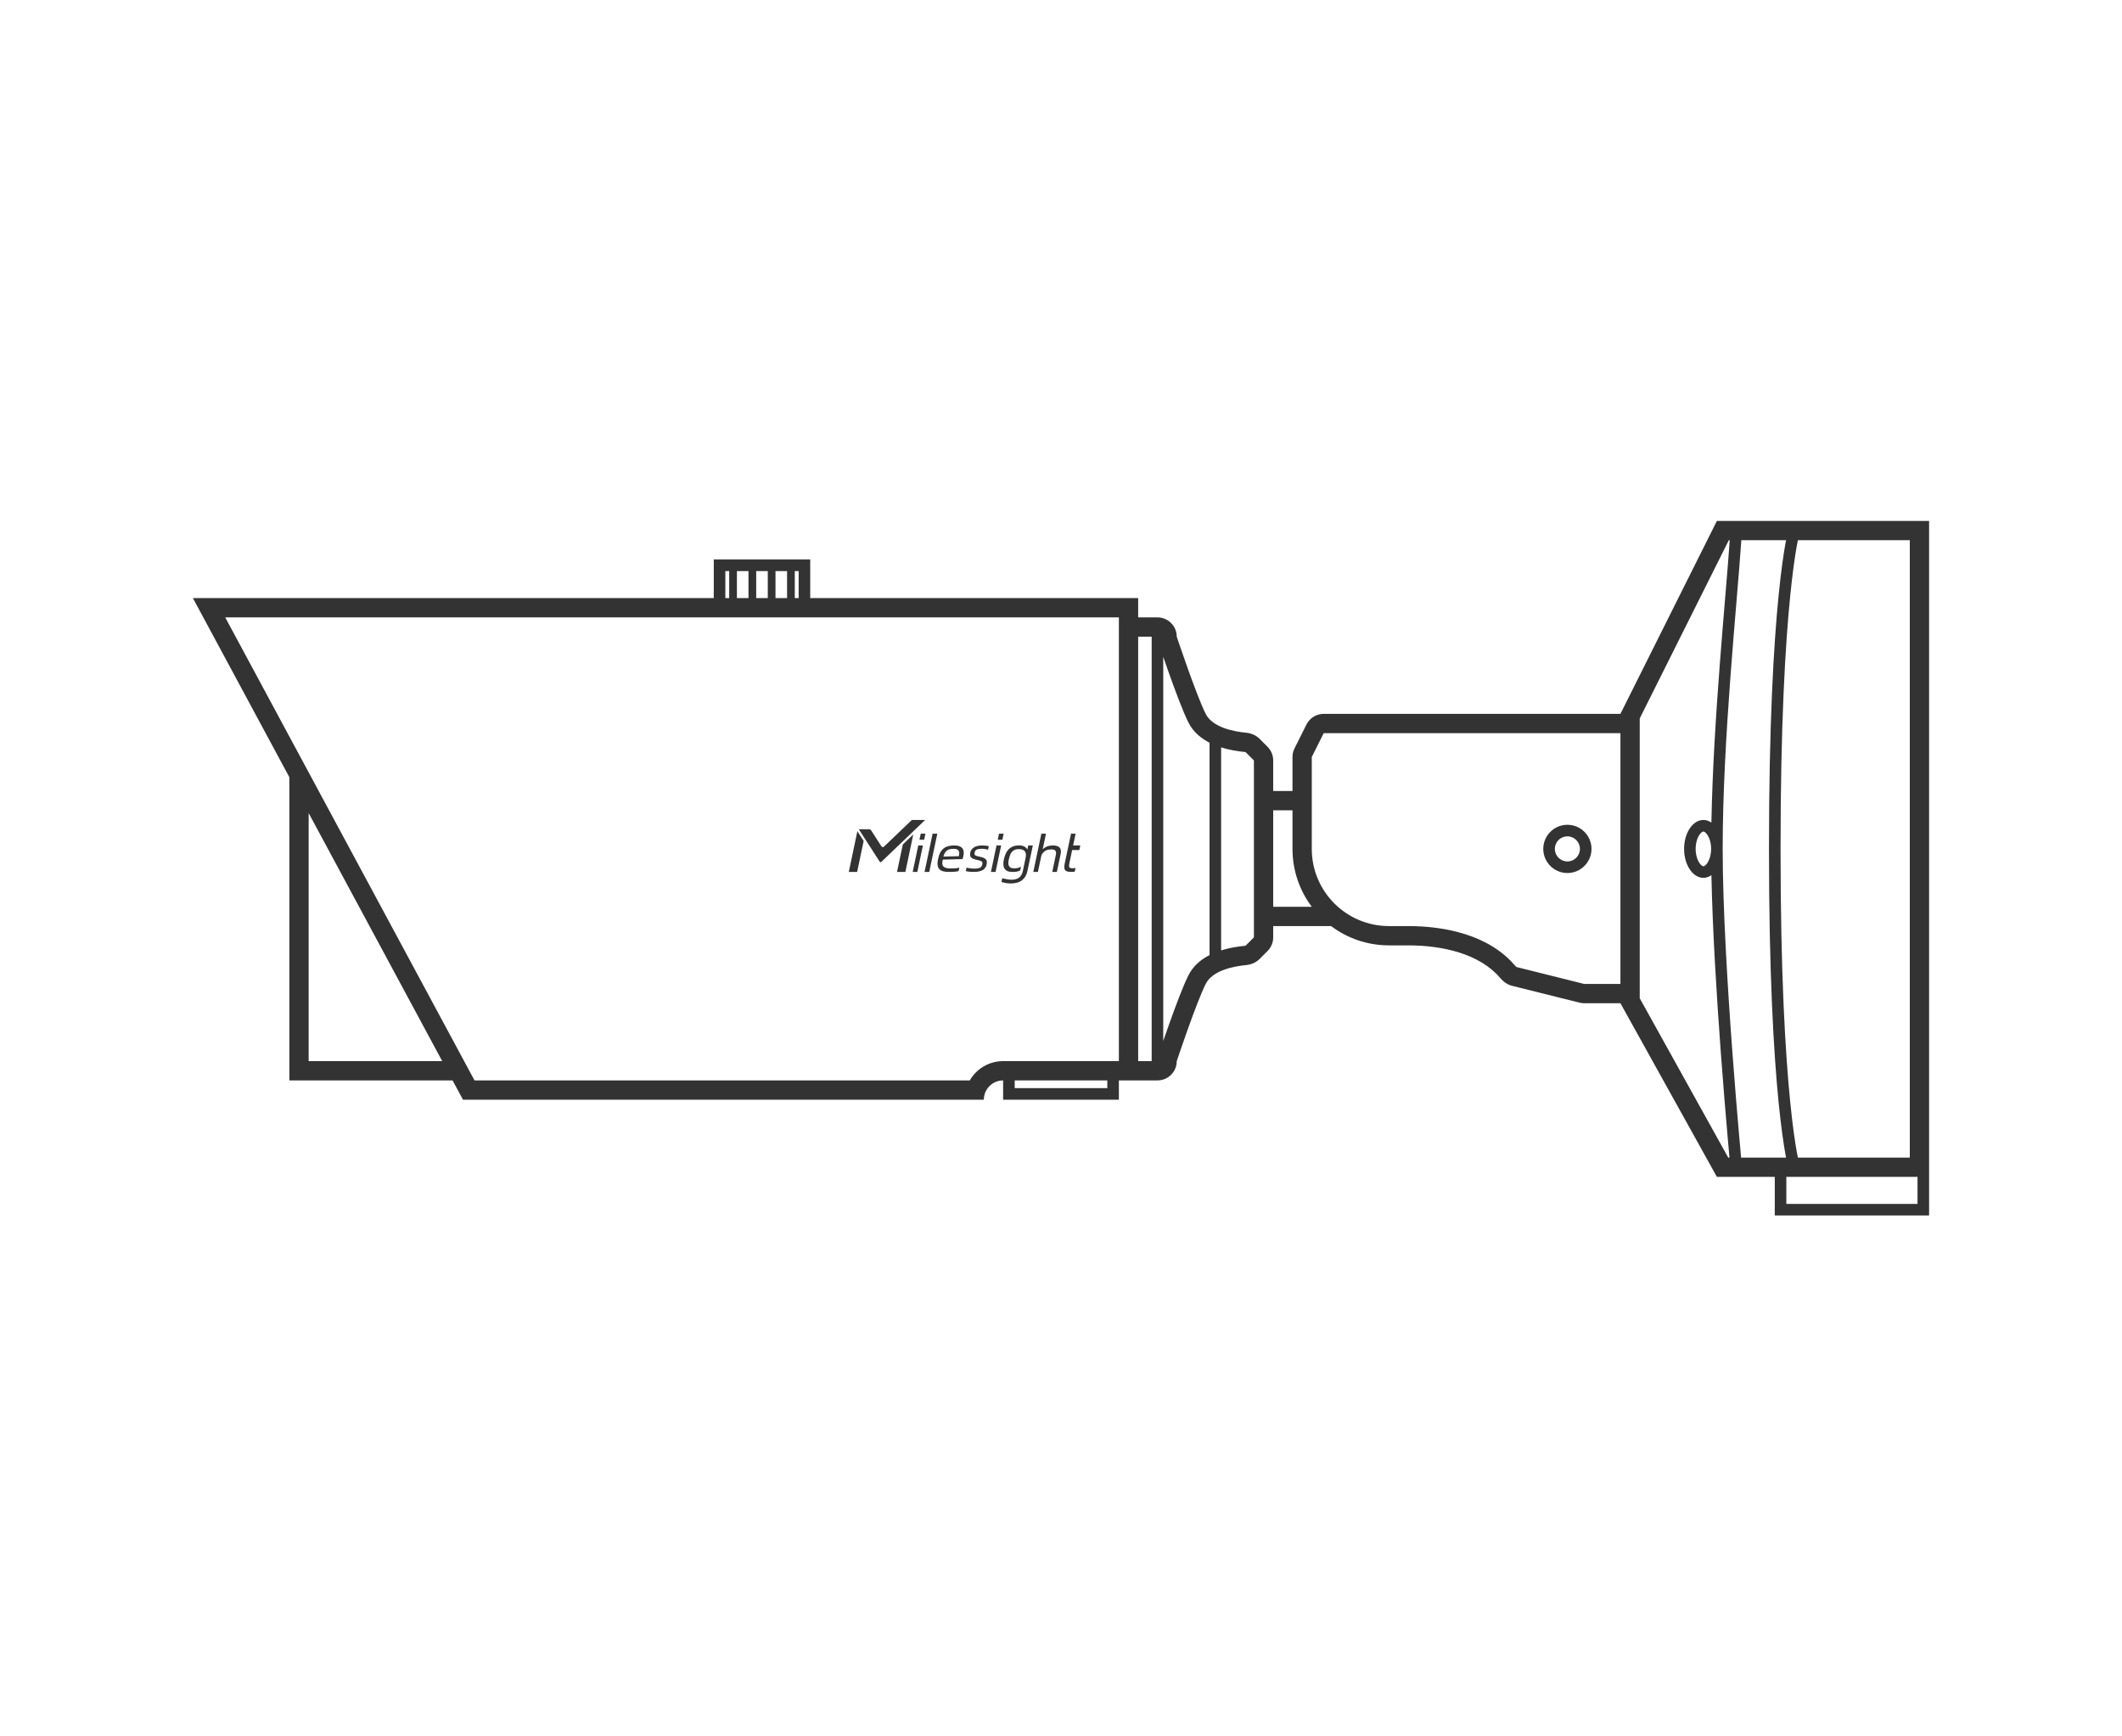 <svg width="110" height="90" viewBox="0 0 110 90" fill="none" xmlns="http://www.w3.org/2000/svg">
<path d="M52.86 43.821C53.038 43.821 53.179 43.902 53.258 44.027L53.301 43.821L53.54 43.822L53.255 45.166C53.213 45.362 53.118 45.516 52.977 45.626C52.837 45.736 52.639 45.791 52.386 45.791C52.321 45.791 52.257 45.787 52.193 45.78C52.13 45.773 51.98 45.734 51.913 45.715L51.954 45.523C52.065 45.549 52.299 45.597 52.431 45.597C52.597 45.597 52.728 45.561 52.823 45.491C52.919 45.421 52.988 45.306 53.023 45.144L53.143 44.572C53.145 44.563 53.146 44.553 53.148 44.543C53.149 44.542 53.149 44.541 53.149 44.54L53.15 44.536C53.167 44.459 53.182 44.388 53.183 44.323C53.183 44.257 53.17 44.201 53.145 44.155C53.119 44.11 53.08 44.074 53.026 44.049C52.972 44.024 52.9 44.011 52.81 44.011C52.719 44.011 52.644 44.026 52.585 44.056C52.526 44.085 52.478 44.125 52.44 44.174C52.401 44.223 52.371 44.28 52.35 44.345C52.328 44.41 52.31 44.476 52.296 44.544C52.28 44.617 52.279 44.623 52.273 44.688C52.268 44.752 52.274 44.809 52.291 44.856C52.308 44.904 52.341 44.943 52.388 44.971C52.434 44.998 52.501 45.007 52.591 45.007C52.681 45.007 52.759 44.995 52.823 44.971C52.861 44.956 52.895 44.939 52.927 44.917L52.887 45.108C52.878 45.114 52.869 45.121 52.859 45.126C52.775 45.172 52.661 45.193 52.517 45.193C52.391 45.193 52.292 45.184 52.22 45.149C52.148 45.114 52.095 45.065 52.062 45.002C52.028 44.939 52.011 44.864 52.013 44.775C52.014 44.687 52.017 44.652 52.04 44.544C52.061 44.446 52.09 44.353 52.126 44.266C52.162 44.178 52.211 44.101 52.273 44.035C52.334 43.969 52.408 43.917 52.496 43.879C52.584 43.84 52.691 43.821 52.816 43.821H52.86Z" fill="#333333"/>
<path d="M44.77 43.59L44.432 45.193H44L44.444 43.083L44.77 43.59Z" fill="#333333"/>
<path d="M46.933 45.193H46.5L46.8 43.77L47.342 43.252L46.933 45.193Z" fill="#333333"/>
<path d="M47.553 45.193H47.312L47.601 43.821H47.842L47.553 45.193Z" fill="#333333"/>
<path d="M48.17 45.193H47.927L48.345 43.21H48.588L48.17 45.193Z" fill="#333333"/>
<path fill-rule="evenodd" clip-rule="evenodd" d="M49.459 43.821C49.587 43.821 49.686 43.838 49.758 43.871C49.829 43.904 49.88 43.948 49.911 44.001C49.942 44.054 49.959 44.114 49.959 44.181C49.959 44.247 49.952 44.312 49.938 44.375C49.935 44.393 49.929 44.416 49.921 44.442C49.912 44.469 49.903 44.498 49.893 44.529L48.871 44.555C48.855 44.626 48.84 44.72 48.846 44.773C48.851 44.827 48.869 44.87 48.898 44.904C48.928 44.939 48.971 44.964 49.028 44.981C49.086 44.998 49.153 45.013 49.244 45.013C49.327 45.013 49.407 45.011 49.498 45.006C49.59 45.001 49.668 44.993 49.73 44.969L49.692 45.151C49.664 45.157 49.654 45.161 49.612 45.167C49.574 45.173 49.529 45.18 49.48 45.184C49.432 45.187 49.389 45.191 49.335 45.191C49.281 45.192 49.227 45.193 49.174 45.193C49.063 45.193 48.967 45.182 48.886 45.16C48.805 45.138 48.74 45.101 48.692 45.048C48.645 44.995 48.615 44.924 48.603 44.837C48.592 44.749 48.602 44.639 48.631 44.507C48.66 44.374 48.699 44.265 48.748 44.178C48.797 44.09 48.857 44.02 48.927 43.967C48.996 43.914 49.076 43.877 49.165 43.855C49.254 43.833 49.352 43.821 49.459 43.821ZM49.422 43.995C49.335 43.995 49.263 44.005 49.204 44.024C49.145 44.044 49.096 44.073 49.057 44.11C49.017 44.148 48.984 44.194 48.96 44.247C48.935 44.301 48.922 44.331 48.905 44.398L49.703 44.377C49.714 44.327 49.721 44.278 49.724 44.231C49.726 44.185 49.718 44.145 49.701 44.109C49.684 44.074 49.653 44.046 49.609 44.025C49.566 44.005 49.503 43.995 49.422 43.995Z" fill="#333333"/>
<path d="M51.128 43.834C51.183 43.841 51.225 43.849 51.258 43.858L51.219 44.044C51.181 44.031 51.134 44.019 51.077 44.01C51.016 44 50.951 43.994 50.881 43.994C50.775 43.994 50.693 44.008 50.635 44.034C50.576 44.06 50.539 44.112 50.523 44.188C50.515 44.222 50.514 44.249 50.518 44.27C50.521 44.292 50.531 44.311 50.548 44.326C50.565 44.342 50.59 44.356 50.625 44.366C50.66 44.377 50.706 44.388 50.763 44.399C50.844 44.417 50.912 44.437 50.968 44.457C51.023 44.478 51.066 44.503 51.097 44.533C51.127 44.564 51.147 44.601 51.154 44.645C51.161 44.69 51.157 44.744 51.144 44.809C51.115 44.942 51.045 45.039 50.935 45.101C50.824 45.162 50.676 45.193 50.491 45.193C50.454 45.193 50.415 45.192 50.374 45.19C50.333 45.187 50.293 45.185 50.253 45.182C50.213 45.178 50.177 45.174 50.144 45.168C50.111 45.162 50.085 45.156 50.065 45.151L50.103 44.969C50.128 44.975 50.159 44.983 50.193 44.989C50.228 44.996 50.264 45.002 50.302 45.007C50.339 45.012 50.378 45.015 50.417 45.018C50.456 45.02 50.493 45.022 50.526 45.022C50.641 45.022 50.73 45.006 50.795 44.977C50.859 44.949 50.9 44.895 50.917 44.816C50.925 44.777 50.929 44.744 50.926 44.719C50.923 44.693 50.911 44.672 50.891 44.654C50.87 44.637 50.84 44.621 50.8 44.608C50.759 44.595 50.704 44.581 50.635 44.566C50.555 44.55 50.49 44.531 50.441 44.51C50.393 44.489 50.356 44.463 50.331 44.434C50.306 44.404 50.291 44.368 50.287 44.327C50.283 44.286 50.287 44.237 50.299 44.182C50.322 44.073 50.386 43.986 50.49 43.92C50.594 43.854 50.736 43.821 50.915 43.821C50.987 43.821 51.058 43.826 51.128 43.834Z" fill="#333333"/>
<path d="M51.608 45.193H51.368L51.657 43.821H51.898L51.608 45.193Z" fill="#333333"/>
<path d="M54.053 44.014C54.113 43.959 54.188 43.91 54.263 43.881C54.272 43.877 54.283 43.873 54.293 43.869C54.339 43.852 54.386 43.84 54.435 43.833C54.483 43.826 54.531 43.821 54.577 43.821C54.675 43.821 54.754 43.833 54.813 43.856C54.873 43.88 54.918 43.913 54.947 43.954C54.976 43.996 54.992 44.044 54.996 44.101C55 44.157 54.991 44.219 54.977 44.288L54.786 45.193H54.547L54.72 44.374C54.731 44.319 54.742 44.27 54.744 44.227C54.746 44.183 54.739 44.147 54.724 44.118C54.709 44.089 54.684 44.067 54.649 44.051C54.615 44.035 54.568 44.026 54.509 44.026C54.461 44.026 54.414 44.03 54.367 44.036C54.321 44.042 54.275 44.055 54.23 44.075C54.187 44.096 54.145 44.125 54.105 44.162C54.064 44.199 54.021 44.259 53.987 44.322L53.804 45.193H53.565L53.982 43.21H54.222L54.053 44.014Z" fill="#333333"/>
<path d="M55.629 43.821H56L55.964 43.991L55.95 44.059H55.578L55.438 44.727C55.425 44.784 55.419 44.83 55.417 44.865C55.415 44.901 55.419 44.928 55.431 44.948C55.442 44.968 55.461 44.982 55.487 44.99C55.513 44.998 55.55 45.003 55.596 45.003C55.629 45.003 55.658 45.002 55.684 44.999C55.709 44.996 55.727 44.993 55.754 44.987L55.713 45.181C55.683 45.184 55.663 45.186 55.637 45.188C55.61 45.191 55.58 45.192 55.549 45.192C55.466 45.192 55.398 45.187 55.344 45.176C55.29 45.164 55.248 45.142 55.22 45.108C55.191 45.075 55.174 45.029 55.171 44.97C55.168 44.91 55.176 44.834 55.196 44.74L55.52 43.21H55.758L55.629 43.821Z" fill="#333333"/>
<path d="M45.688 44.671C45.662 44.696 45.62 44.691 45.6 44.66L44.532 43.002L44.52 42.983H45.059C45.099 42.983 45.136 43.004 45.157 43.038L45.693 43.87C45.721 43.914 45.784 43.921 45.821 43.885L47.269 42.5H47.957L45.688 44.671Z" fill="#333333"/>
<path d="M47.905 43.524H47.663L47.73 43.21H47.972L47.905 43.524Z" fill="#333333"/>
<path d="M51.961 43.524H51.721L51.786 43.21H52.027L51.961 43.524Z" fill="#333333"/>
<path fill-rule="evenodd" clip-rule="evenodd" d="M81.25 42.75C81.94 42.75 82.5 43.31 82.5 44C82.5 44.69 81.94 45.25 81.25 45.25C80.56 45.25 80 44.69 80 44C80 43.31 80.56 42.75 81.25 42.75ZM81.25 43.35C80.891 43.35 80.6 43.641 80.6 44C80.6 44.359 80.891 44.65 81.25 44.65C81.609 44.65 81.9 44.359 81.9 44C81.9 43.641 81.609 43.35 81.25 43.35Z" fill="#333333"/>
<path fill-rule="evenodd" clip-rule="evenodd" d="M100 63H92V61H89L84 52H82.123C82.041 52 81.96 51.989 81.881 51.97L78.375 51.094C78.134 51.033 77.928 50.881 77.768 50.691C76.7 49.431 74.769 49 73 49H72C70.874 49 69.836 48.628 69 48H66V48.586C66 48.851 65.894 49.105 65.707 49.293L65.293 49.707C65.105 49.895 64.851 49.998 64.587 50.023C63.974 50.082 62.856 50.288 62.5 51C62 52 61 55 61 55L60.995 55.102C60.944 55.607 60.518 56 60 56H58V57H52V56C51.448 56 51 56.448 51 57H24L23.461 56H15V40.285L10 31H37V29H42V31H59V32H60C60.552 32 61 32.448 61 33C61 33 62 36 62.5 37C62.856 37.712 63.974 37.918 64.587 37.977C64.851 38.002 65.105 38.105 65.293 38.293L65.707 38.707C65.894 38.895 66 39.149 66 39.414V41H67V39.236C67 39.081 67.036 38.928 67.106 38.789L67.724 37.553C67.893 37.214 68.239 37 68.618 37H84L89 27H100V63ZM92.6 61V62.4H99.4V61H92.6ZM85 37.236V51.741L89.588 60H89.652C89.625 59.704 89.589 59.294 89.545 58.792C89.451 57.713 89.326 56.211 89.201 54.523C88.987 51.632 88.773 48.185 88.716 45.362C88.589 45.45 88.449 45.5 88.3 45.5C87.748 45.5 87.3 44.828 87.3 44C87.3 43.172 87.748 42.5 88.3 42.5C88.448 42.5 88.588 42.549 88.715 42.636C88.816 37.228 89.462 31.001 89.665 28H89.618L85 37.236ZM90.267 28C90.047 31.285 89.3 38.306 89.3 44C89.3 46.988 89.549 51.103 89.799 54.477C89.924 56.163 90.049 57.662 90.143 58.739C90.189 59.272 90.228 59.702 90.255 60H92.587C92.575 59.939 92.561 59.873 92.548 59.802C92.453 59.262 92.327 58.411 92.201 57.155C91.95 54.643 91.7 50.507 91.7 44C91.7 37.493 91.95 33.357 92.201 30.845C92.327 29.589 92.453 28.738 92.548 28.198C92.561 28.127 92.575 28.061 92.587 28H90.267ZM93.14 28.302C93.047 28.825 92.923 29.662 92.799 30.905C92.55 33.393 92.3 37.508 92.3 44C92.3 50.492 92.55 54.607 92.799 57.095C92.923 58.338 93.047 59.175 93.14 59.698C93.16 59.814 93.182 59.914 93.199 60H99V28H93.199C93.182 28.086 93.16 28.186 93.14 28.302ZM52.6 56.4H57.4V56H52.6V56.4ZM24.598 56H50.27C50.615 55.403 51.26 55 52 55H58V32H11.675L24.598 56ZM16 55H22.923L23.009 55.159L16 42.143V55ZM59 55H59.7V33H59V55ZM60.3 53.957C60.391 53.693 60.501 53.375 60.621 53.039C60.929 52.178 61.323 51.117 61.605 50.553C61.864 50.036 62.295 49.71 62.7 49.503V38.496C62.295 38.289 61.864 37.964 61.605 37.447C61.323 36.883 60.929 35.822 60.621 34.961C60.501 34.625 60.391 34.307 60.3 34.042V53.957ZM68 39.236V44C68 46.209 69.791 48 72 48H73C74.851 48 77.168 48.437 78.53 50.045C78.561 50.081 78.587 50.103 78.605 50.115C78.621 50.126 78.625 50.126 78.617 50.124L82.123 51H84V38H68.618L68 39.236ZM63.3 49.26C63.749 49.119 64.189 49.057 64.491 49.028C64.526 49.025 64.552 49.017 64.568 49.01C64.584 49.003 64.588 48.998 64.586 49L65 48.586V39.414L64.586 39C64.588 39.002 64.584 38.997 64.568 38.99C64.552 38.983 64.526 38.975 64.491 38.972C64.189 38.943 63.749 38.88 63.3 38.739V49.26ZM66 47H68C67.372 46.164 67 45.126 67 44V42H66V47ZM88.3 43.1C88.286 43.1 88.201 43.109 88.092 43.273C87.985 43.432 87.899 43.688 87.899 44C87.899 44.312 87.985 44.568 88.092 44.727C88.201 44.891 88.286 44.9 88.3 44.9C88.313 44.9 88.398 44.892 88.508 44.727C88.614 44.568 88.7 44.312 88.7 44C88.7 43.688 88.614 43.432 88.508 43.273C88.398 43.108 88.313 43.1 88.3 43.1ZM37.6 31H37.8V29.6H37.6V31ZM38.2 31H38.8V29.6H38.2V31ZM39.2 31H39.8V29.6H39.2V31ZM40.2 31H40.8V29.6H40.2V31ZM41.2 31H41.4V29.6H41.2V31Z" fill="#333333"/>
</svg>
